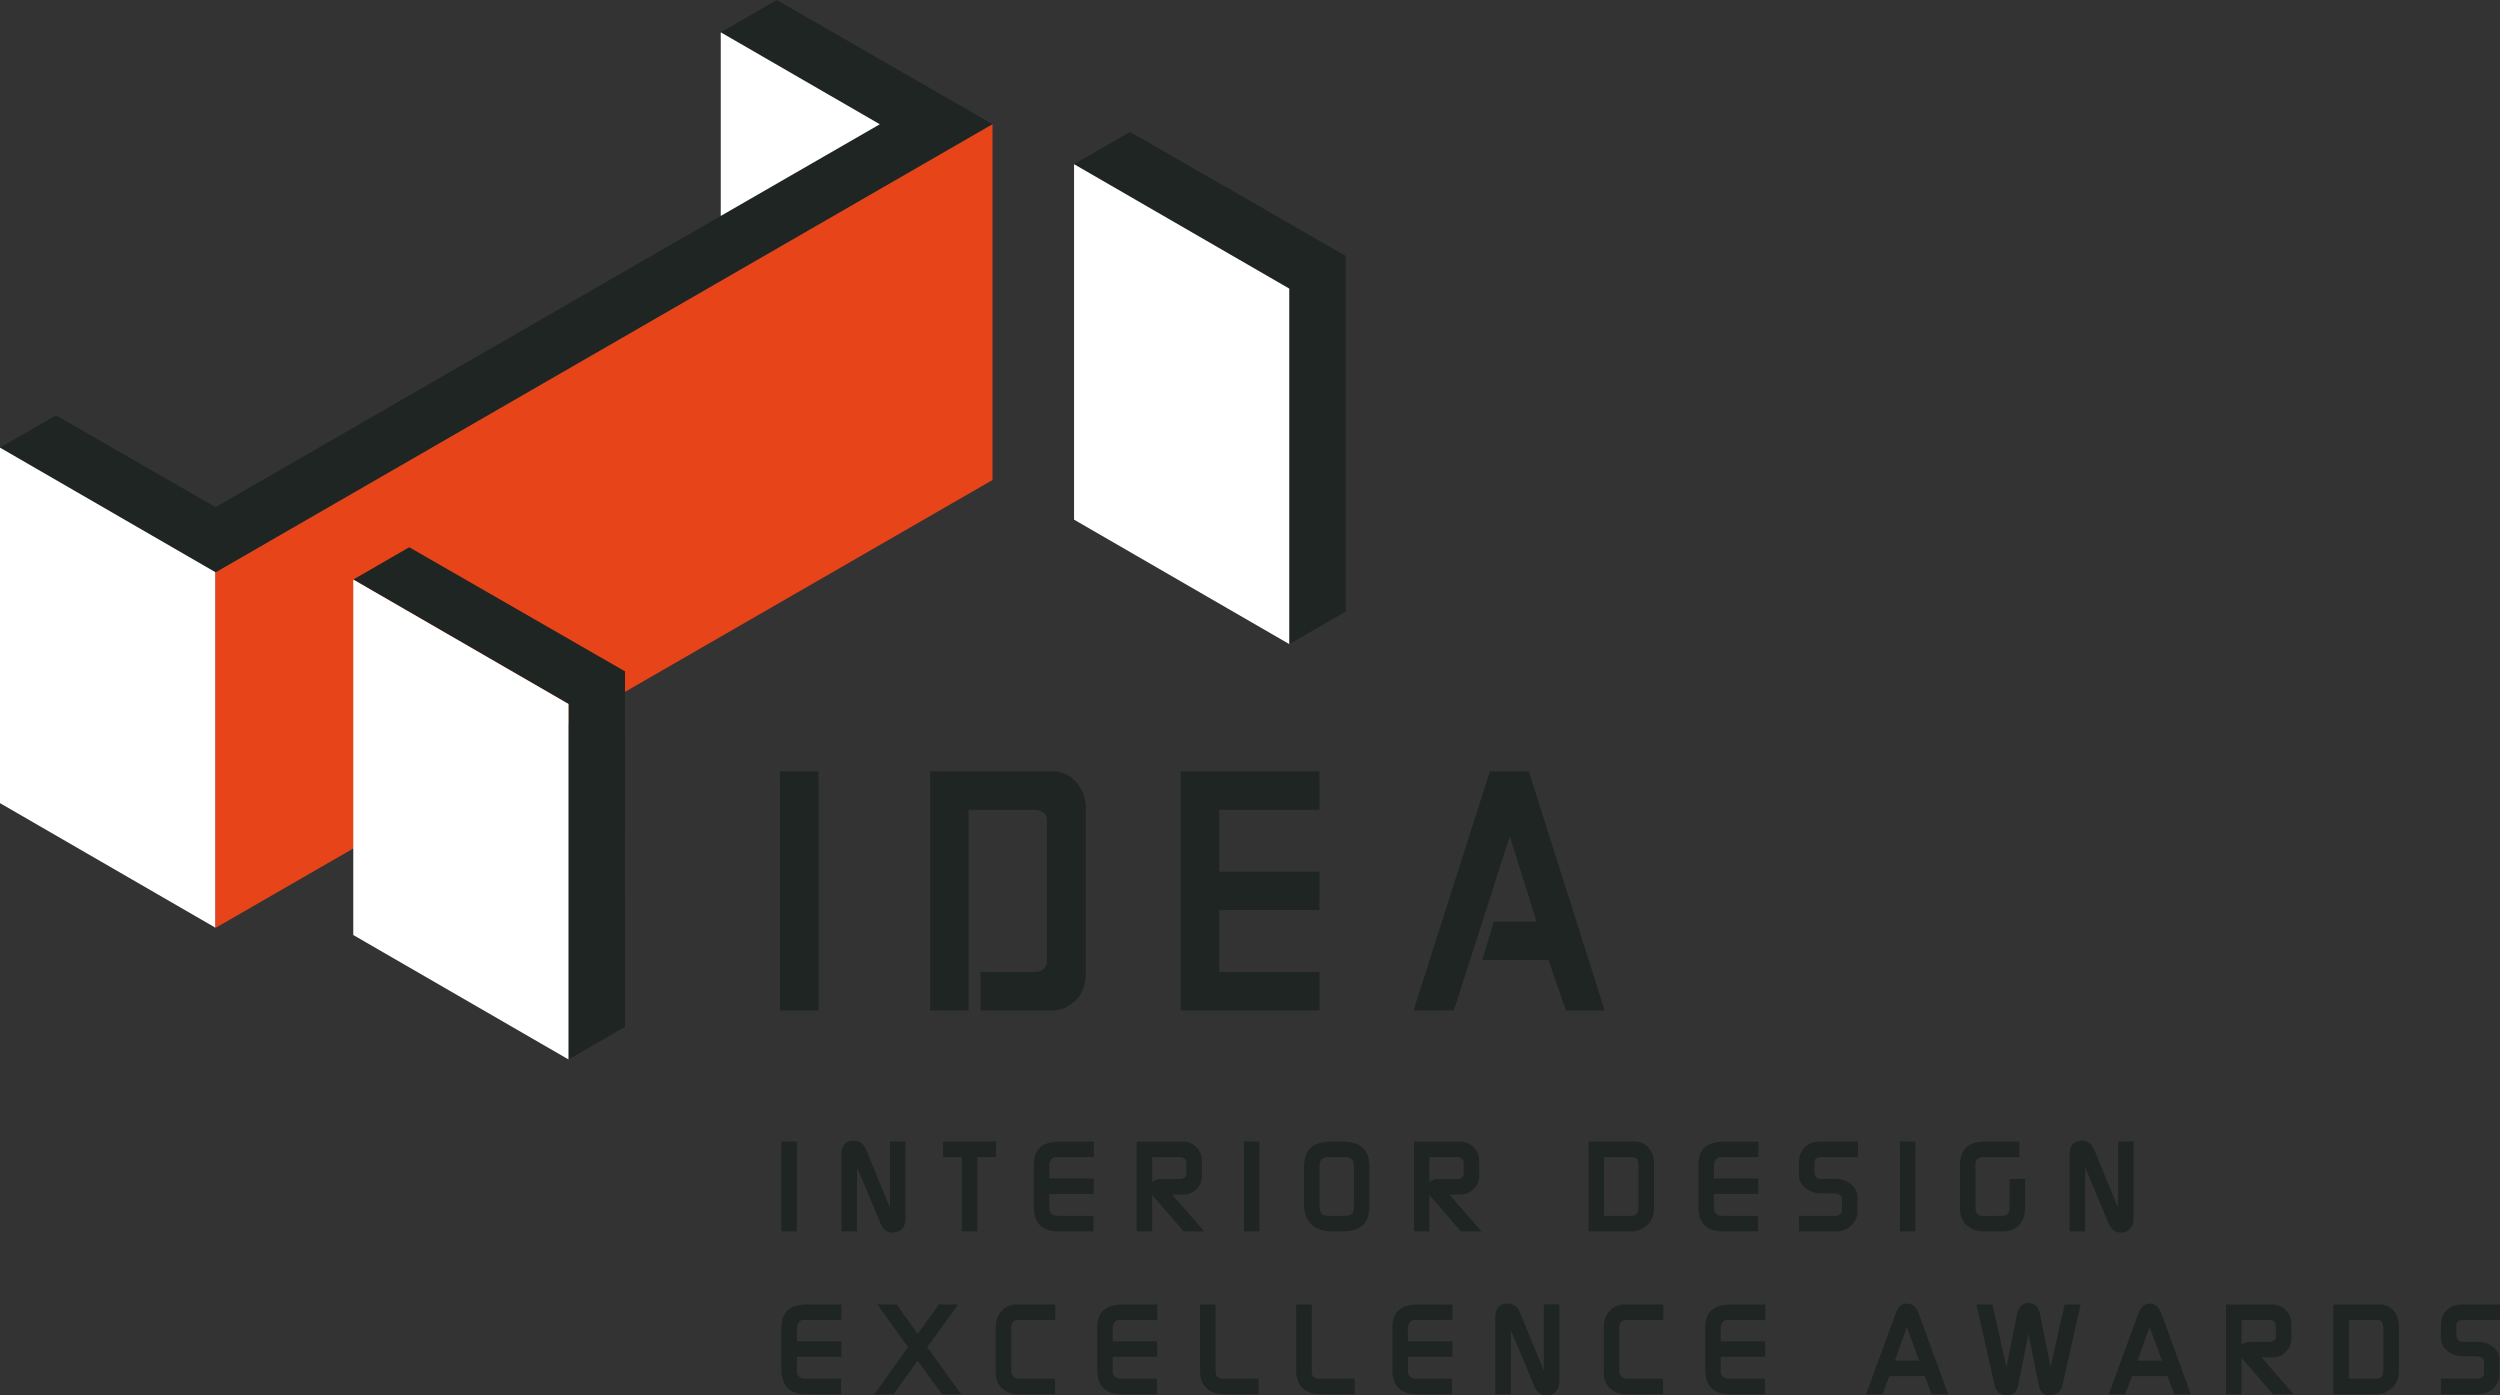 <?xml version="1.0" encoding="UTF-8"?> <svg xmlns="http://www.w3.org/2000/svg" xmlns:xlink="http://www.w3.org/1999/xlink" width="1132.12" height="631.94" viewBox="0 0 1132.12 631.94"><rect x="0" y="0" width="1132.12" height="631.94" fill="#333333" stroke="none"/><defs></defs><symbol id="a" viewBox="-566.06 -315.97 1132.12 631.94"><g fill="#1E2522"><path d="M-195.39-33.32h-17.43v-108.31h17.43zM-127.44-50.74h30.14c4.76-.62 5.3-2.88 5.3-4.53v-64.4c0-.67-.19-1.36-.56-2.07-.95-1.65-2.59-2.46-5-2.46h-24.49v-17.42h32.53c1.04 0 2.36.16 4.04.5l.19.05c7.27 2.88 10.96 8.42 10.96 16.47v74.26c0 2.33-.28 4.42-.88 6.31-2.99 7.1-7.8 10.71-14.31 10.71h-55.35v-108.3h17.43v90.88zM31.48-124.2h-45.4v28.05h45.4v17.35h-45.4v28.06h45.4v17.42h-62.83v-108.31h62.83zM126.26-33.32h-17.62L74.05-141.63h18.26l25.33 78.85 12.15-38.6h-19.34l-5.29-17.35h29.98l7.95-22.9h17.51z"></path></g><path fill="#1E2522" d="M-214.33 315.97l-25.34-14.63 72.02-41.64-72.02-41.51-228.8-131.88-72.25 41.57-25.34-14.63 97.45-56.35v-.24l352 203.05v.04z"></path><path fill="#FFFFFF" d="M-239.67 301.34v-83.15l72.02 41.51z"></path><path fill="#E7441A" d="M-468.61 56.66v-160.97l352 202.91V259.71z"></path><path fill="#1E2522" d="M-380.74 68.16l-25.34-14.64 97.45-56.34.03-160.96 25.6 14.76-.02 160.96z"></path><path fill="#FFFFFF" d="M-406.08 53.52v-160.97l97.45-56.34V-2.82z"></path><path fill="#1E2522" d="M-54.34 256.25l-25.34-14.63 97.45-56.34V24.3l25.6 14.76v160.97z"></path><path fill="#FFFFFF" d="M-79.68 241.62V80.65L17.77 24.3v160.98zM-468.61 56.66v.24l-97.45 56.35V-47.73l71.85-41.55 25.6-14.8z"></path><path fill="#1E2522" d="M-205.18-200.98h-7.02v-40.69h7.02zM-161.86-242.22c.25 0 .5.02.76.05 1.52.17 2.77.83 3.7 1.95a6 6 0 011.4 3.95v35.29h-7.03v-29.96l-10.66 25.91c-.94 2.39-2.29 3.8-4 4.19-.72.16-1.37.25-1.94.25-2.45 0-5.37-1.13-5.37-6.53v-34.55h7.02v29.12l10.56-25.28c1.23-2.9 3.1-4.38 5.56-4.38zM-114.99-200.98h-23.99v-7.03h8.48v-33.66h7.03v33.66h8.48zM-94.49-203.2c-2.27-1.7-3.42-4.49-3.42-8.3v-18.93c0-7.46 3.75-11.24 11.13-11.24h15.9v7.03h-14.38c-2.12 0-2.97.1-3.31.2a3.2 3.2 0 00-2.31 2.68v7.06h20.11v7.02h-20.11v6.02c0 .94.28 1.78.87 2.57a2.44 2.44 0 002.05 1.08h17.25v7.02h-15.06c-3.84 0-6.77-.74-8.72-2.2zM-35.23-224.98h5.3c2.16 0 4.09.85 5.72 2.54a8.18 8.18 0 012.45 5.83v6.75a8.6 8.6 0 01-3.6 7.23 8.94 8.94 0 01-5.4 1.64h-20.56v-40.68h7.02v16.52l14.3-16.52h9.3l-14.53 16.7zm6.44 9.53c0-1.43-.8-2.23-2.48-2.5h-9.14c-1.74 0-3.04-.52-3.89-1.53V-208h12.87c.13-.03.21-.05.28-.05h.02c1.62-.3 2.34-1.2 2.34-2.96v-4.43zM-2.72-241.67h7.03v40.69h-7.03zM41.45-200.98h-4.32c-4.2 0-7.35-.87-9.38-2.59-2.17-1.88-3.27-4.95-3.27-9.1v-17.3c0-2.13.46-4.1 1.37-5.83 2.02-3.9 5.82-5.87 11.28-5.87h4.32c4.19 0 7.34.87 9.38 2.58 2.16 1.9 3.26 4.96 3.26 9.11v17.3c0 4.16-1.1 7.23-3.27 9.12-2.03 1.7-5.18 2.58-9.37 2.58zm-9.95-11.47c0 1.74.34 2.92 1.01 3.51.7.62 1.98.93 3.79.93h6.09c1.8 0 3.06-.3 3.71-.91.64-.6.97-1.78.97-3.53v-17.87c0-1.7-.33-2.85-.98-3.42-.68-.6-1.92-.9-3.7-.9H36.3c-1.81 0-3.09.31-3.78.92-.67.6-1.02 1.78-1.02 3.52v17.75zM95.6-224.98c2.17 0 4.1.85 5.73 2.54a8.18 8.18 0 012.44 5.83v6.75a8.6 8.6 0 01-3.6 7.23 8.95 8.95 0 01-5.39 1.64H74.21v-40.68h7.03v16.52l14.3-16.52h9.3L90.3-224.98h5.29zm1.15 9.53c0-1.43-.8-2.23-2.49-2.5h-9.13c-1.74 0-3.04-.52-3.9-1.53V-208H94.1c.17-.04.24-.05.29-.05h.01c1.62-.3 2.35-1.2 2.35-2.96v-4.43zM177.17-240.65c3.83 1.84 5.77 5.09 5.77 9.66v20.23c0 2.73-.8 5.07-2.4 6.93a8.2 8.2 0 01-6.53 2.85h-20.73v-40.69h19.66c1.37 0 2.8.35 4.23 1.02zM172.49-208c1.21 0 2.05-.2 2.5-.61.44-.4.75-1.23.87-2.37 0-.12.03-.3.06-.39v-19.16c0-2.84-1-4.1-3.26-4.1H160.3v26.63h12.2zM230.09-241.67v7.03H215.7c-2.11 0-2.96.1-3.3.2a3.2 3.2 0 00-2.1 1.85c-.15.28-.22.55-.22.83v7.06h20.12v7.02h-20.11v6.02c0 .94.28 1.78.87 2.57a2.44 2.44 0 002.05 1.08h17.25v7.02H215.2c-3.84 0-6.78-.74-8.72-2.21-2.27-1.7-3.42-4.5-3.42-8.3v-18.93c0-7.46 3.74-11.24 11.13-11.24h15.9zM253.8-201.78c-3.47-1.6-5.22-4.65-5.22-9.04v-5a7.76 7.76 0 013.2-6.44 11.18 11.18 0 016.88-2.21h5.92c.31 0 .41-.02.53-.05 2.02-.26 2.97-1.07 2.97-2.55v-5.03c0-.64-.26-1.2-.78-1.68a2.96 2.96 0 00-1.75-.86h-16.97v-7.03h16.99c2.03 0 3.92.6 5.6 1.75a8.75 8.75 0 013.93 7.58v6.18c0 2.91-1.48 5.23-4.38 6.88-1.6.92-3.34 1.38-5.17 1.38h-6.91c-2.1 0-3.04 1.06-3.04 3.43v3.88c0 1.5.7 2.28 2.25 2.53.12 0 .24.02.38.05h17.1v7.03h-16.64c-2.1 0-3.75-.27-4.89-.8zM301.34-200.98h-7.02v-40.69h7.02zM340.45-241.67c2.36 0 4.31.43 5.8 1.27 1.53.85 2.8 2.33 3.8 4.4.64 1.32.97 3.12.97 5.34v12.76h-7.03v-13.37c0-.32-.02-.41-.05-.52-.29-1.97-1.36-2.85-3.49-2.85l-9.31-.02c-1.45.28-2.24 1.16-2.5 2.77-.1.6-.1.72-.1.72v19.57c0 1.21.2 2.08.62 2.57.4.47 1.23.8 2.36.97.09 0 .19.01.33.05h16.58v7.03H332.7c-7.42 0-11.19-3.7-11.19-11.02v-18.82c0-2.4.44-4.38 1.3-5.9.87-1.53 2.37-2.85 4.47-3.92a11.9 11.9 0 015.3-1.03h7.87zM394.27-242.22c.25 0 .5.02.76.05 1.53.17 2.77.83 3.7 1.95a6 6 0 011.4 3.95v35.29h-7.03v-29.96l-10.66 25.91c-.94 2.39-2.28 3.8-4 4.19-.72.16-1.37.25-1.94.25-2.45 0-5.37-1.13-5.37-6.53v-34.55h7.03v29.12l10.56-25.28c1.23-2.9 3.1-4.38 5.55-4.38zM-208.78-276.95c-2.27-1.7-3.42-4.5-3.42-8.3v-18.93c0-7.46 3.74-11.24 11.12-11.24h15.9v7.02h-14.38c-2.11 0-2.96.11-3.3.2a3.2 3.2 0 00-2.1 1.86c-.15.28-.22.55-.22.82v7.07h20.12v7.02h-20.12v6.01c0 .95.29 1.8.88 2.58a2.44 2.44 0 002.04 1.08H-185v7.02h-15.06c-3.84 0-6.78-.74-8.72-2.21zM-132.19-274.74h-8.71l-9.58-13.36-9.5 13.27-.07.09h-8.7l13.91-19.34-15.37-21.54 8.79.21 10.9 15.21 11.08-15.22h8.75l-15.52 21.32zM-112.5-277.69a10.62 10.62 0 01-2.66-7.39v-20.23c0-3.74 1.35-6.54 4.01-8.31a9.62 9.62 0 015.32-1.8h17.53v7.02h-16.35a3.3 3.3 0 00-2.47 1.03 3.43 3.43 0 00-1.02 2.51v19.61c0 2.41 1.08 3.49 3.49 3.49h16.46v7.02h-17.2c-2.95 0-5.35-.99-7.12-2.94zM-65.77-276.95c-2.27-1.7-3.42-4.5-3.42-8.3v-18.93c0-7.46 3.74-11.24 11.12-11.24h15.9v7.02h-14.38c-2.11 0-2.96.11-3.3.2a3.2 3.2 0 00-2.1 1.86c-.15.27-.22.55-.22.82v7.07h20.12v7.02h-20.12v6.01c0 .95.29 1.8.88 2.58a2.44 2.44 0 002.04 1.08H-42v7.02h-15.06c-3.83 0-6.77-.74-8.71-2.21zM-14.72-307.6c-.57.5-.86 1.44-.86 2.8v30.06h-7.03v-30.12c0-3.44 1.02-6.1 3.02-7.9 1.88-1.77 4.6-2.66 8.05-2.66H3.91v7.02h-15.56c-1.44 0-2.47.27-3.07.8zM28.83-307.6c-.57.5-.87 1.44-.87 2.8v30.06h-7.02v-30.12c0-3.44 1.02-6.1 3.02-7.9 1.88-1.77 4.59-2.66 8.05-2.66h15.45v7.02H31.9c-1.44 0-2.47.27-3.07.8zM67.9-276.95c-2.26-1.7-3.41-4.5-3.41-8.3v-18.93c0-7.46 3.74-11.24 11.13-11.24h15.9v7.02H77.13c-2.1 0-2.96.11-3.3.2a3.2 3.2 0 00-2.1 1.86c-.15.27-.22.55-.22.82v7.07h20.12v7.02H71.51v6.01c0 .95.3 1.8.88 2.58a2.44 2.44 0 002.05 1.08h17.25v7.02H76.63c-3.84 0-6.77-.74-8.72-2.21zM133.04-304.69l-10.66 25.9c-.94 2.4-2.28 3.8-4 4.2-.72.16-1.37.24-1.93.24-2.46 0-5.38-1.13-5.38-6.52v-34.55h7.03v29.12l10.56-25.28c1.23-2.91 3.1-4.39 5.55-4.39.25 0 .5.02.76.05 1.53.17 2.77.83 3.7 1.95a6 6 0 011.4 3.94v35.3h-7.02v-29.96zM162.83-277.69a10.62 10.62 0 01-2.64-7.39v-20.23c0-3.74 1.35-6.54 4-8.31a9.63 9.63 0 015.32-1.8h17.53v7.02H170.7a3.3 3.3 0 00-2.47 1.03 3.43 3.43 0 00-1.01 2.51v19.61c0 2.41 1.07 3.49 3.48 3.49h16.47v7.02h-17.2c-2.96 0-5.35-.99-7.13-2.94zM209.57-276.95c-2.27-1.7-3.42-4.5-3.42-8.3v-18.93c0-7.46 3.74-11.24 11.13-11.24h15.9v7.02h-14.39c-2.1 0-2.96.11-3.3.2a3.2 3.2 0 00-2.32 2.68v7.07h20.12v7.02h-20.12v6.01c0 .95.29 1.8.88 2.58a2.44 2.44 0 002.04 1.08h17.26v7.02h-15.06c-3.84 0-6.77-.74-8.72-2.21zM297.4-274.35c-2.2 0-3.89-1.5-5-4.48l-13.32-36.28-.12-.31h7.48l3.07 8.2h16.1l3.04-8.2h7.48l-13.31 36.54c-1.12 3-2.94 4.53-5.41 4.53zm5.65-25.84h-11.02l5.43 15.22 5.6-15.22zM362.53-303.11l-4.73 23.72c-.7 3.5-2.48 5.27-5.27 5.27-2.75 0-4.5-1.77-5.21-5.26l-4.78-23.74-6.32 28.2-.04.18h-7.2l8.17-36.45c.5-2.2 1.63-3.66 3.35-4.3a6.58 6.58 0 012.26-.44c2.79 0 4.52 1.6 5.15 4.76l4.62 23.18 4.61-23.18c.64-3.16 2.35-4.76 5.1-4.76.8 0 1.58.15 2.33.44 1.75.68 2.9 2.13 3.4 4.3l8.1 36.17.06.28h-7.2l-6.4-28.37zM407.32-274.35c-2.21 0-3.9-1.5-5.02-4.48L389-315.11l-.12-.31h7.48l3.07 8.2h16.1l3.04-8.2h7.47l-13.31 36.54c-1.12 3-2.94 4.53-5.41 4.53zm5.64-25.84h-11.02l5.43 15.22 5.6-15.22zM463.37-298.73c2.17 0 4.1.85 5.73 2.54a8.18 8.18 0 012.45 5.83v6.74a8.6 8.6 0 01-3.6 7.24 8.95 8.95 0 01-5.4 1.64H442v-40.68h7.02v16.52l14.3-16.52h9.3l-14.52 16.69h5.28zm1.15 9.53c0-1.43-.8-2.23-2.48-2.5h-9.14c-1.73 0-3.04-.52-3.89-1.53v11.47h12.87c.19-.05.26-.05.29-.05 1.63-.3 2.35-1.2 2.35-2.97v-4.42zM511.33-274.74H490.6v-40.68h19.66c1.37 0 2.8.34 4.23 1.02 3.83 1.84 5.78 5.09 5.78 9.65v20.23c0 2.74-.81 5.07-2.41 6.93a8.2 8.2 0 01-6.53 2.85zm-13.71-7.02h12.2c1.2 0 2.04-.2 2.5-.62.44-.4.74-1.22.86-2.36 0-.13.03-.28.06-.4v-19.15c0-2.84-1-4.1-3.26-4.1h-12.36v26.63zM548.59-281.82c.11 0 .24.02.38.06h17.1v7.02h-16.64c-2.1 0-3.75-.26-4.9-.79-3.46-1.61-5.22-4.65-5.22-9.04v-5a7.76 7.76 0 013.2-6.44 11.18 11.18 0 016.9-2.21h5.9c.33 0 .42-.03.54-.06 2.63-.33 2.96-1.54 2.96-2.55v-5.02c0-.64-.25-1.2-.77-1.69a2.95 2.95 0 00-1.75-.86H539.3v-7.02h17c2.03 0 3.91.59 5.6 1.75a8.75 8.75 0 013.93 7.58v6.18c0 2.9-1.48 5.22-4.39 6.88-1.6.91-3.33 1.38-5.17 1.38h-6.9c-2.1 0-3.04 1.06-3.04 3.43v3.87c0 1.5.7 2.29 2.25 2.53z"></path></symbol><use width="1132.12" height="631.94" x="-566.06" y="-315.97" overflow="visible" transform="matrix(1 0 0 -1 566.06 315.97)" xlink:href="#a"></use></svg> 